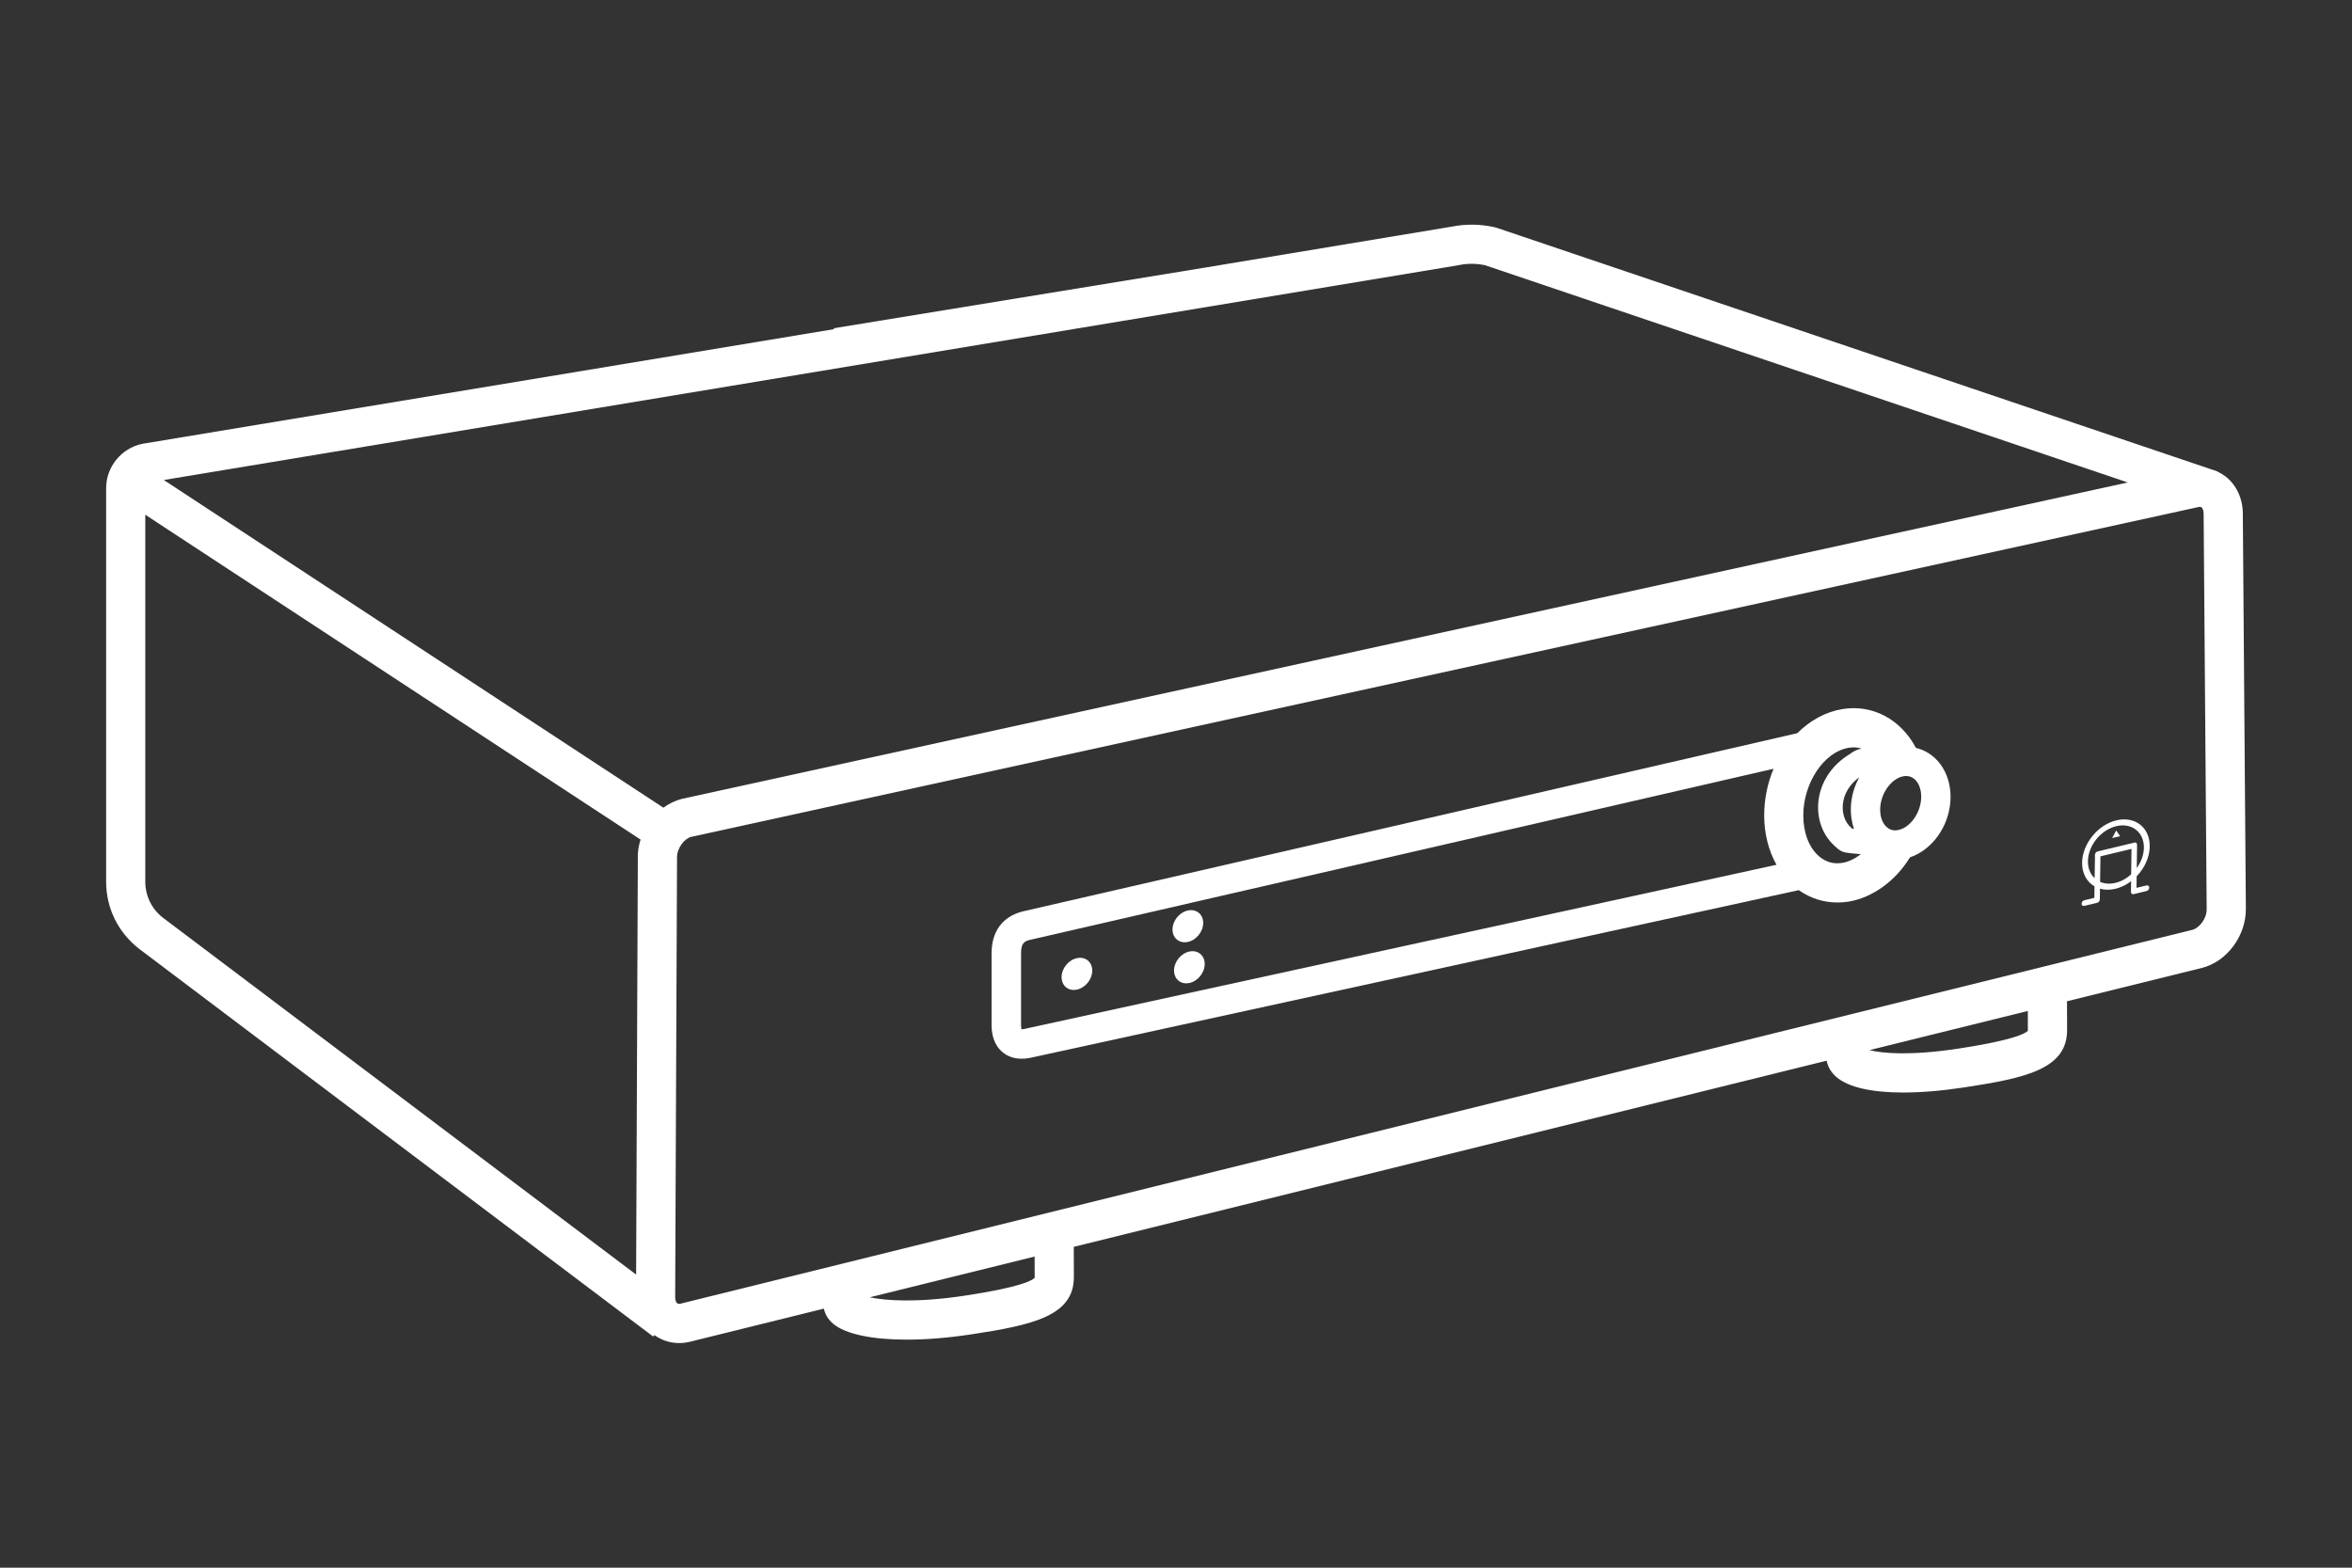 <?xml version="1.0" encoding="UTF-8"?>
<svg id="Artwork" xmlns="http://www.w3.org/2000/svg" viewBox="0 0 480 320">
  <rect x="0" y="0" width="480" height="320" fill="#333333" stroke="none"/>
  <defs>
    <style>
      .cls-1 {
        fill: #fff;
        stroke-width: 0px;
      }
    </style>
  </defs>
  <path class="cls-1" d="M457.72,104.76c-.04-3.07-1.33-5.81-3.54-7.51-.51-.39-1.06-.72-1.64-.99v-.03s-.75-.26-.75-.26c-.09-.03-.18-.07-.28-.09l-146.03-49.37-.38-.11c-2.91-.67-6-.72-8.93-.12l-50.35,8.36-75.71,12.37c.04.06.1.11.15.17L29.19,90.57l-.15.03c-4.28.88-7.38,4.69-7.38,9.06v80.32c0,5.36,2.42,10.34,6.71,13.68l104.95,79.17.23-.31c1.47,1.06,3.22,1.63,5.05,1.63.75,0,1.5-.09,2.26-.28l27.28-6.75c.23,1.15.87,2.21,1.86,3.06,2.5,2.14,7.95,3.27,15.03,3.27,3.94,0,8.38-.35,13.09-1.06,12.73-1.93,21.08-3.79,21.04-11.77,0-1.53-.01-4.02-.02-6.11l153.65-38c.23,1.25.91,2.41,1.99,3.34,2.44,2.09,7.19,3.16,13.61,3.16,3.64,0,7.82-.34,12.43-1.04,12.74-1.93,21.08-3.79,21.04-11.79,0-1.72-.01-4.08-.02-5.8l27.54-6.81h0c5.09-1.27,9.03-6.58,8.96-12.09l-.62-80.71ZM130.17,175.08l-.35,85.09-96.59-72.86c-2.27-1.77-3.58-4.45-3.58-7.33v-74.91l101.08,66.31c-.38,1.2-.59,2.45-.57,3.71ZM33.43,97.98l264.12-43.83.15-.03c1.77-.37,3.64-.36,5.41.03l131.13,44.33-295,64.57-.11.03c-1.35.34-2.61.96-3.74,1.79L33.43,97.98ZM211.15,260.84c-.53.56-3,1.93-14.23,3.63-10.05,1.52-16.3.99-19.43.34l33.66-8.32c0,1.55,0,3.09.01,4.17,0,.09,0,.16,0,.2ZM413.85,210.41c-.53.56-2.98,1.93-14.23,3.64-9.88,1.5-15.53.95-18.1.3l32.32-7.99c0,1.32,0,2.73.01,3.86,0,.09,0,.16,0,.2ZM447.46,189.79l-308.54,76.31c-.31.08-.55.06-.7-.06-.2-.16-.42-.57-.43-1.2l.38-89.79c-.03-1.95,1.5-3.85,2.85-4.22l307.46-67.29.11-.03c.31-.08.55-.06.7.06.2.16.42.57.43,1.28l.62,80.71c.03,1.97-1.53,3.88-2.89,4.23Z"/>
  <path class="cls-1" d="M438.72,172.78c.05-3.86-2.99-6.24-6.8-5.33-3.81.91-6.94,4.78-7,8.63-.03,2.21.96,3.94,2.53,4.84l-.03,2.35-2.04.49c-.31.07-.57.39-.57.71s.25.51.56.44l2.6-.62h0c.31-.08.57-.39.57-.71l.03-2.18c.94.27,2.01.29,3.16.02,1.15-.28,2.22-.81,3.19-1.54l-.03,2.19c0,.32.24.51.56.44h0s2.6-.62,2.6-.62c.31-.07.57-.39.57-.71,0-.32-.25-.51-.56-.44l-2.04.49.03-2.36c1.61-1.66,2.64-3.86,2.67-6.08ZM434.93,178.47c-.92.84-2.01,1.45-3.19,1.74-1.18.28-2.25.19-3.15-.21l.07-5.2,6.34-1.52-.07,5.19ZM435.58,172l-7.47,1.79c-.31.07-.56.38-.57.69v.98s-.07,3.79-.07,3.79c0,0,0,0,0,0h0c-.87-.81-1.38-2.01-1.36-3.47.04-3.19,2.64-6.39,5.79-7.14s5.67,1.22,5.63,4.41c-.02,1.45-.57,2.91-1.46,4.13l.06-4.19v-.57s0,0,0,0c0-.32-.24-.51-.56-.44Z"/>
  <polygon class="cls-1" points="431.05 171.07 432.68 170.68 431.88 169.52 431.05 171.07"/>
  <path class="cls-1" d="M390.99,152.64c-3.06-5.79-8.82-8.92-15-7.9-3.46.57-6.61,2.35-9.2,4.92-21.62,4.98-156.04,35.95-158.02,36.37-.04,0-.08.02-.12.03-4.06,1.04-6.29,4.08-6.29,8.56v14.67c.02,3.06,1.26,4.7,2.31,5.54.78.63,2.03,1.28,3.84,1.28.57,0,1.2-.06,1.89-.21l156.7-34.2c2.34,1.66,5.06,2.52,7.89,2.52.77,0,1.54-.06,2.32-.19,4.84-.8,9.58-4.24,12.48-9.03,4.48-1.51,7.95-6.21,8.26-11.6.19-3.39-.93-6.52-3.09-8.58-1.14-1.09-2.5-1.82-3.97-2.16ZM209.13,210.02c-.32.07-.54.08-.66.08-.04-.14-.09-.4-.09-.83v-14.67c-.01-2.09.7-2.46,1.72-2.73,3.77-.84,118.08-27.17,151.85-34.95-1.22,2.92-1.91,6.16-1.91,9.52,0,3.73.89,7.2,2.51,10.08l-153.42,33.49ZM378.36,169.18l-.27-.03s-.06,0-.08,0c-.08-.07-.16-.15-.26-.23-1.21-1.07-1.84-2.83-1.66-4.71.2-2.17,1.41-4.15,3.35-5.55-.96,1.75-1.58,3.75-1.7,5.87-.09,1.65.13,3.23.63,4.67ZM377.67,153.81l-.09.07c-3.75,2.24-6.12,5.83-6.49,9.87-.32,3.47.93,6.81,3.34,8.93.12.1.21.19.29.27.94.87,1.54,1.07,2.86,1.2l2.19.21c-1.22.93-2.54,1.57-3.77,1.77-1.77.29-3.36-.15-4.73-1.31-2.06-1.75-3.25-4.8-3.25-8.36,0-6.66,4.23-12.99,9.26-13.82.97-.16,1.85-.08,2.65.16-1.15.21-1.87.73-2.27,1.02ZM387.1,169.48c-.83.09-1.54-.16-2.13-.72-.89-.85-1.34-2.27-1.25-3.9.18-3.18,2.5-6.18,4.97-6.44.11-.01.21-.02.32-.02.69,0,1.3.25,1.81.73.89.85,1.34,2.27,1.25,3.9-.18,3.18-2.5,6.18-4.97,6.44Z"/>
  <path class="cls-1" d="M219.78,195.58c-1.73.37-3.13,2.1-3.13,3.88,0,1.77,1.4,2.91,3.13,2.54,1.73-.37,3.13-2.1,3.13-3.88,0-1.77-1.4-2.91-3.13-2.54Z"/>
  <path class="cls-1" d="M242.42,192.27c1.73-.37,3.13-2.1,3.13-3.88,0-1.77-1.4-2.91-3.13-2.54-1.73.37-3.13,2.1-3.13,3.88,0,1.77,1.4,2.91,3.13,2.54Z"/>
  <path class="cls-1" d="M242.73,194.23c-1.73.37-3.13,2.1-3.13,3.88,0,1.77,1.4,2.91,3.13,2.54,1.73-.37,3.13-2.1,3.13-3.88,0-1.77-1.4-2.91-3.13-2.54Z"/>
</svg>